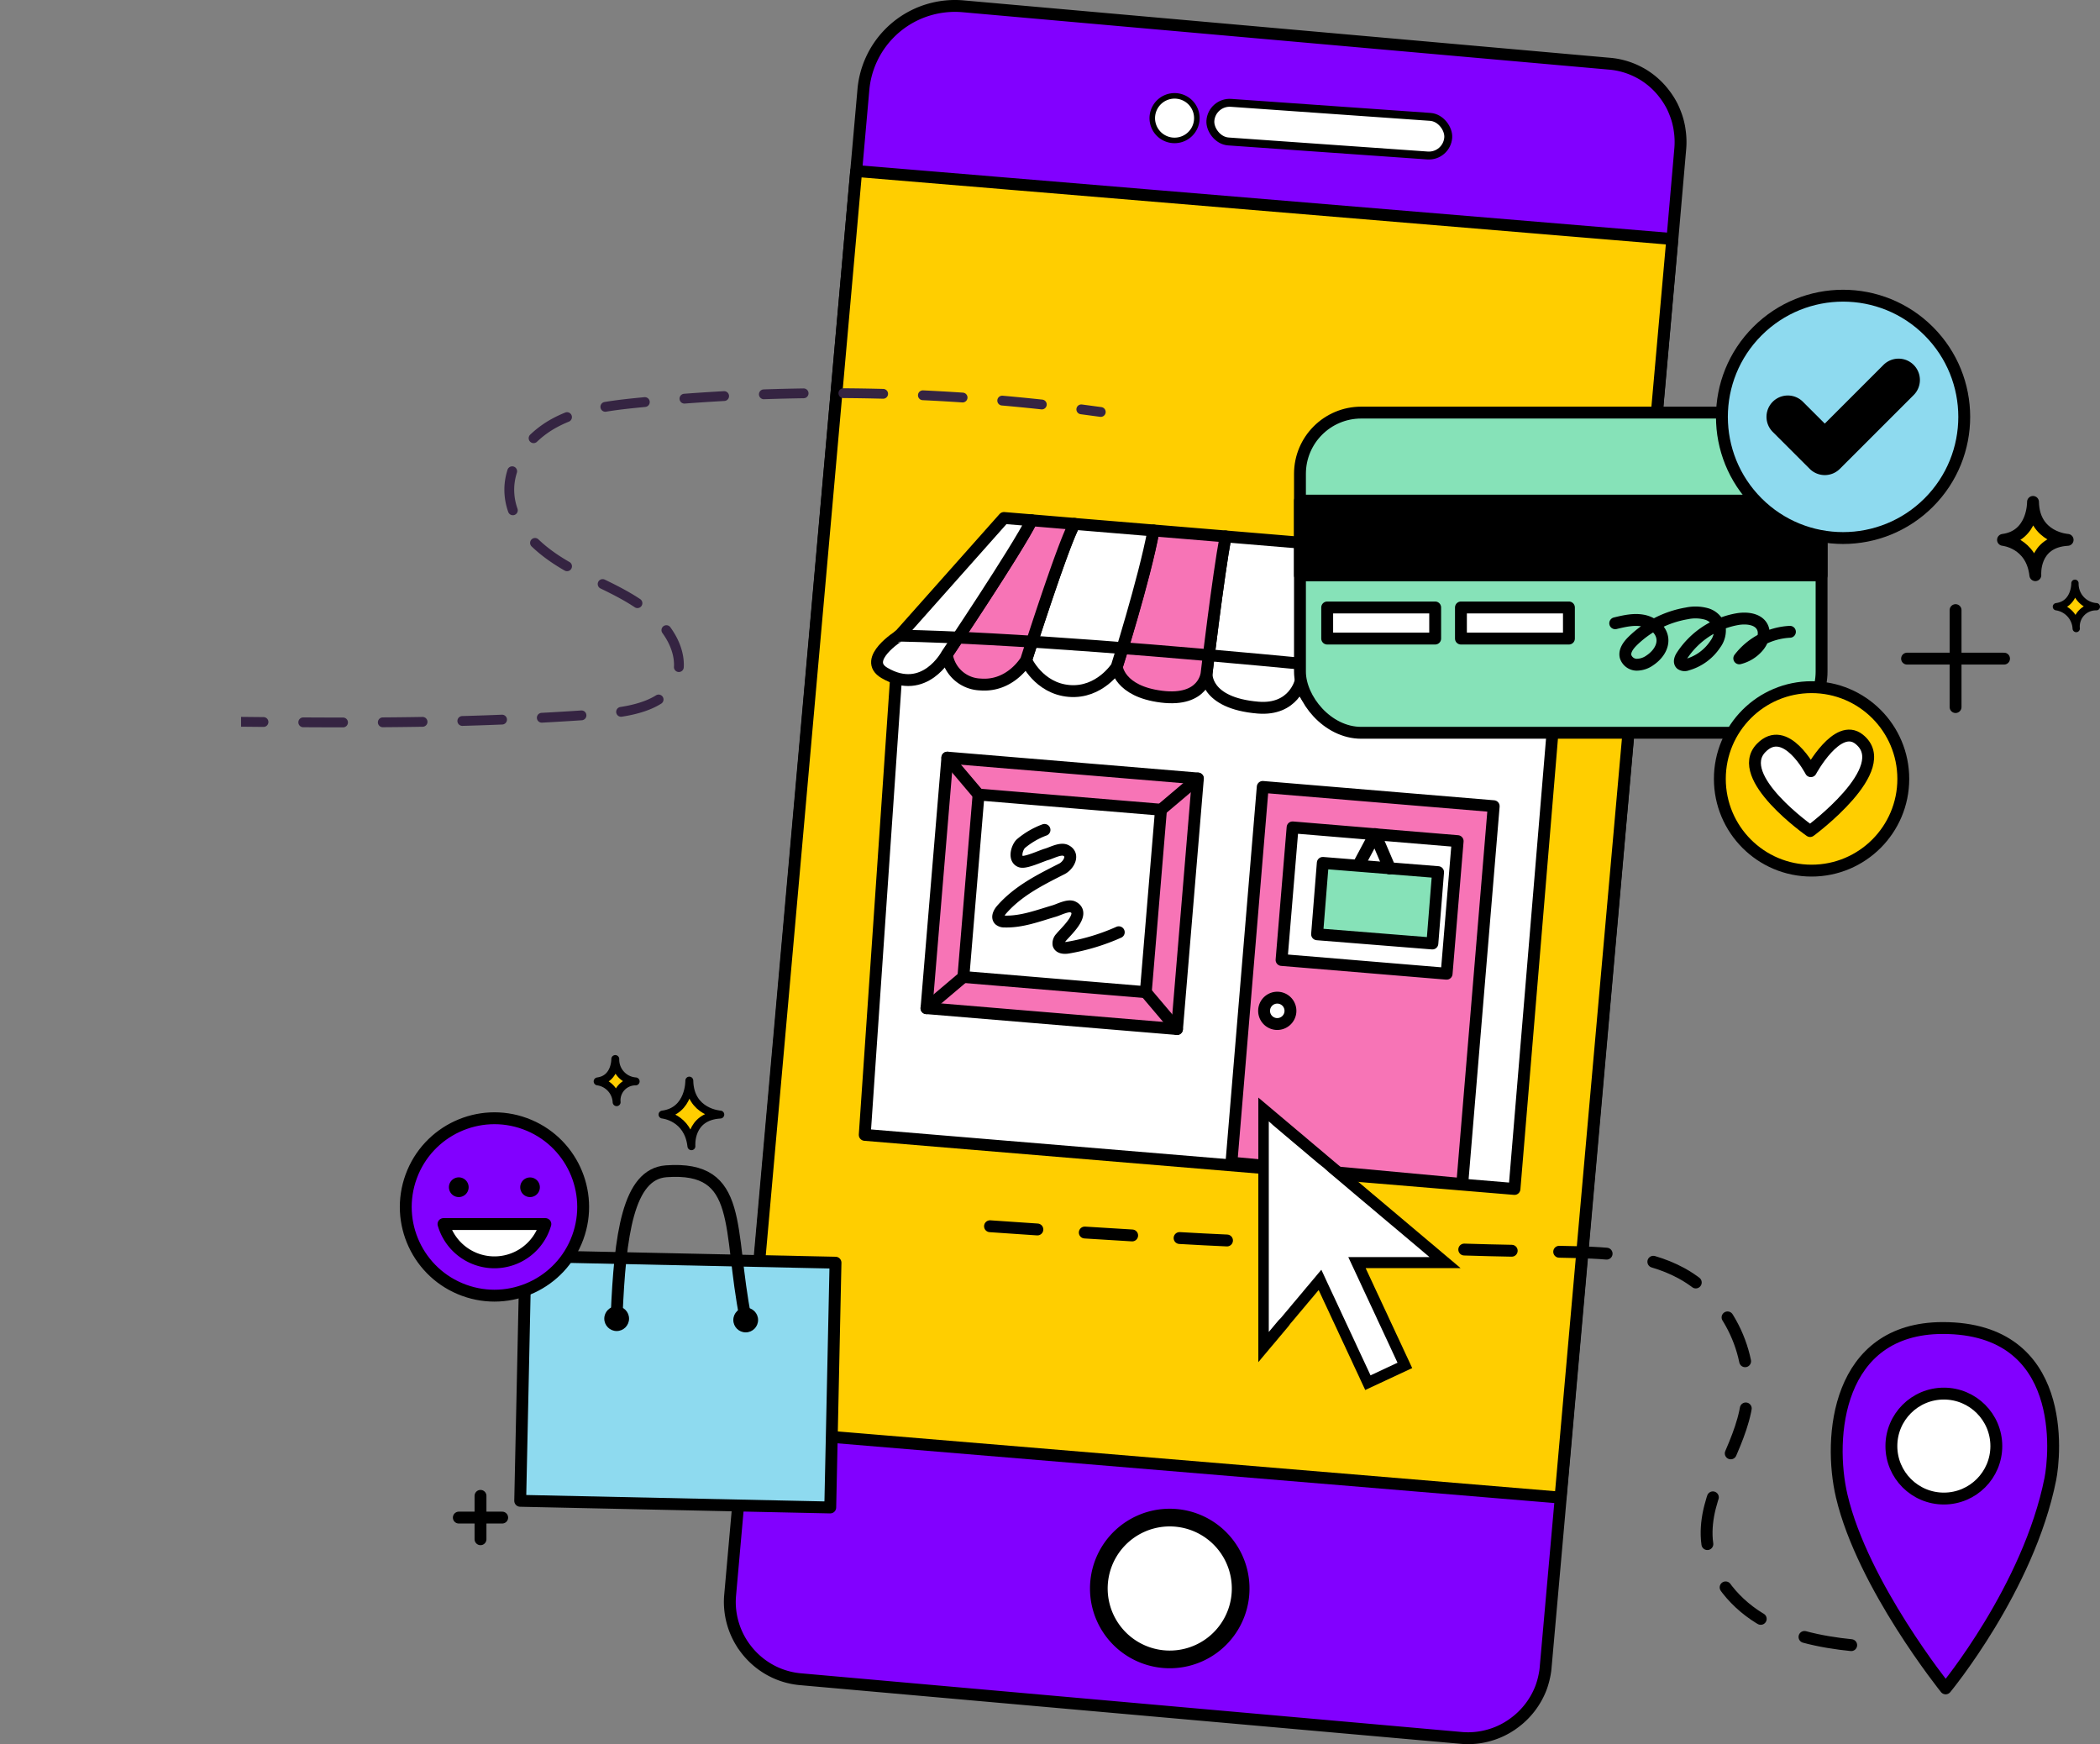 <svg xmlns="http://www.w3.org/2000/svg" xmlns:xlink="http://www.w3.org/1999/xlink" viewBox="0 0 530.7 440.73"><rect x="0" y="0" width="530.7" height="440.73" fill="#808080" stroke="none"/><defs><style>.cls-1,.cls-10,.cls-17,.cls-19,.cls-20,.cls-8{fill:none;}.cls-2{fill:#f6f6f6;}.cls-19,.cls-2,.cls-20{stroke:#352442;}.cls-10,.cls-13,.cls-14,.cls-15,.cls-16,.cls-17,.cls-19,.cls-2,.cls-20,.cls-21,.cls-4,.cls-6,.cls-7,.cls-8,.cls-9{stroke-linecap:round;}.cls-11,.cls-12,.cls-2,.cls-3,.cls-5{stroke-miterlimit:10;}.cls-14,.cls-15,.cls-16,.cls-17,.cls-2,.cls-3,.cls-4,.cls-6,.cls-7,.cls-8,.cls-9{stroke-width:3px;}.cls-16,.cls-3{fill:#8200ff;}.cls-10,.cls-11,.cls-12,.cls-13,.cls-14,.cls-15,.cls-16,.cls-17,.cls-21,.cls-3,.cls-4,.cls-5,.cls-6,.cls-7,.cls-8,.cls-9{stroke:#000;}.cls-13,.cls-21,.cls-4{fill:#ffce00;}.cls-10,.cls-13,.cls-14,.cls-15,.cls-16,.cls-17,.cls-19,.cls-20,.cls-21,.cls-4,.cls-6,.cls-7,.cls-8,.cls-9{stroke-linejoin:round;}.cls-11,.cls-12,.cls-22,.cls-5,.cls-6{fill:#fff;}.cls-5{stroke-width:4.47px;}.cls-7{fill:#f774b6;}.cls-9{fill:#86e2b8;}.cls-10{stroke-width:3.11px;}.cls-11{stroke-width:1.4px;}.cls-12,.cls-21{stroke-width:2px;}.cls-13{stroke-width:1.85px;}.cls-15{fill:#8edaef;}.cls-17{stroke-dasharray:12;}.cls-18{clip-path:url(#clip-path);}.cls-19,.cls-20{stroke-width:2.48px;}.cls-20{stroke-dasharray:10.05 10.05;}</style><clipPath id="clip-path" transform="translate(52.64 -27.9)"><rect class="cls-1" x="8.28" y="14.9" width="413.9" height="413.9"/></clipPath></defs><g id="OBJECTS"><path class="cls-2" d="M217.53,53" transform="translate(52.64 -27.9)"/><path class="cls-3" d="M372,65.34l-2,23L357,234.53l-7,79.19-8.22,92.61-3.81,42.86a14.63,14.63,0,0,1-.19,1.5,21.08,21.08,0,0,1-.7,2.87,14.08,14.08,0,0,1-.5,1.37A19.74,19.74,0,0,1,331,462.5c-.54.45-1.11.87-1.69,1.28l-.89.56a19.15,19.15,0,0,1-4.9,2.09h0c-.55.15-1.1.28-1.65.38a19.23,19.23,0,0,1-5.27.24l-166-14.74-.9-.08a19.49,19.49,0,0,1-6.62-1.78c-.57-.27-1.13-.57-1.67-.89a19.59,19.59,0,0,1-5-4.26c-.2-.24-.39-.48-.58-.73h0c-.38-.49-.74-1-1.07-1.54a19.62,19.62,0,0,1-2.82-8,19.12,19.12,0,0,1-.06-4.08l3.71-41.74L163.3,75.84l.43-4.73,1.82-20.54a23.2,23.2,0,0,1,20.34-21,22.86,22.86,0,0,1,4.83-.08L354.14,44a19.5,19.5,0,0,1,7.73,2.35c.38.2.75.42,1.1.65A19.48,19.48,0,0,1,368,51.67a19.8,19.8,0,0,1,2,3.19h0c.27.56.52,1.14.74,1.73a17.32,17.32,0,0,1,.83,2.74,13.54,13.54,0,0,1,.26,1.44A19.75,19.75,0,0,1,372,65.34Z" transform="translate(52.64 -27.9)"/><polygon class="cls-4" points="422.61 60.39 409.61 206.63 402.57 285.82 394.36 378.43 188.1 361.25 215.95 47.94 216.37 43.21 422.61 60.39"/><path class="cls-5" d="M225.27,426.51A17.92,17.92,0,1,1,240.18,447,17.92,17.92,0,0,1,225.27,426.51Z" transform="translate(52.64 -27.9)"/><polygon class="cls-6" points="392.97 177.51 382.73 300.44 218.53 286.77 226.78 166.37 233.76 161.13 390.02 174.06 392.97 177.51"/><path class="cls-7" d="M306,167.53c4.26,12.77,18.48,36.35,18.48,36.35s7.74,9.14,16.4,9-.32-10.52-.32-10.52l-24.21-33.94Z" transform="translate(52.64 -27.9)"/><path class="cls-6" d="M297,166.78c0,10.21,4.37,35.38,4.37,35.38s2,8.37,12.07,9.49,11.06-7.77,11.06-7.77S310.28,180.3,306,167.53Z" transform="translate(52.64 -27.9)"/><path class="cls-7" d="M276.06,200.05s.25,7.57,11.7,8.53,13.61-6.42,13.61-6.42S297,177,297,166.78l-17.17-1.43C279,180.21,276.06,200.05,276.06,200.05Z" transform="translate(52.64 -27.9)"/><path class="cls-6" d="M252.28,198.07s-.63,7.5,13,8.64c9.08.75,10.76-6.66,10.76-6.66s3-19.84,3.77-34.7l-22.75-1.9C255.22,173.35,252.28,198.07,252.28,198.07Z" transform="translate(52.64 -27.9)"/><path class="cls-7" d="M229.6,196.41s.54,6.19,11.29,7.53,11.39-5.87,11.39-5.87,2.94-24.72,4.8-34.62l-18.19-1.51C236.64,174.28,229.6,196.41,229.6,196.41Z" transform="translate(52.64 -27.9)"/><path class="cls-6" d="M206.68,194.72s3.17,7.14,10.88,7.78,12-6.09,12-6.09,7-22.13,9.29-34.47l-20-1.66C216,165.35,206.68,194.72,206.68,194.72Z" transform="translate(52.64 -27.9)"/><path class="cls-7" d="M186.63,193.28a8.87,8.87,0,0,0,8.46,7.58c7.7.64,11.59-6.14,11.59-6.14s9.32-29.37,12.25-34.44l-10.85-.91C204.34,166.9,186.63,193.28,186.63,193.28Z" transform="translate(52.64 -27.9)"/><path class="cls-6" d="M170.87,197.94c10.15,5.95,15.76-4.66,15.76-4.66s17.71-26.38,21.45-33.91l-7-.58-26.42,29.72S165.06,194.54,170.87,197.94Z" transform="translate(52.64 -27.9)"/><path class="cls-8" d="M340.59,202.33s-109.33-12.65-166-13.82" transform="translate(52.64 -27.9)"/><rect class="cls-7" x="184.01" y="221.88" width="63.53" height="63.53" transform="translate(74.45 -44.94) rotate(4.76)"/><rect class="cls-6" x="192.64" y="230.52" width="46.26" height="46.26" transform="translate(74.45 -44.94) rotate(4.76)"/><line class="cls-8" x1="247.29" y1="200.78" x2="239.4" y2="191.46"/><line class="cls-8" x1="243.45" y1="246.88" x2="234.12" y2="254.77"/><line class="cls-8" x1="293.39" y1="204.62" x2="302.71" y2="196.73"/><line class="cls-8" x1="289.55" y1="250.72" x2="297.44" y2="260.04"/><path class="cls-8" d="M211.32,237.61a20.07,20.07,0,0,0-6,3.5c-1,1-1.82,3.91,0,4.51,1.26.41,5.22-1.47,6.51-1.83s3.53-1.64,4.86-1c2.33,1.16.62,3.85-.95,4.65-5.5,2.79-11.09,5.55-15.29,10.36-.63.73-1.22,1.89-.52,2.56a1.92,1.92,0,0,0,1.31.4c4.34.13,8.45-1.46,12.55-2.66,1.2-.35,3.58-1.64,4.76-1,3.35,1.71-2.06,6.38-3.1,7.75a2,2,0,0,0-.59,1.72c.28.9,1.53.95,2.46.78a53.24,53.24,0,0,0,12.77-3.88" transform="translate(52.64 -27.9)"/><polygon class="cls-7" points="377.48 203.72 369.53 299.19 311.2 293.79 319.11 198.85 377.48 203.72"/><rect class="cls-6" x="272.53" y="238.66" width="41.86" height="33.62" transform="translate(74.87 -51.38) rotate(4.76)"/><path class="cls-6" d="M273.46,283.65a3.33,3.33,0,1,0-3.6,3A3.34,3.34,0,0,0,273.46,283.65Z" transform="translate(52.64 -27.9)"/><rect class="cls-9" x="279.14" y="247.12" width="29.13" height="18.03" transform="matrix(1, 0.08, -0.08, 1, 74.92, -51.4)"/><polyline class="cls-10" points="343.35 218.58 347.5 210.81 351.17 219.4"/><path class="cls-11" d="M238.61,57a5.63,5.63,0,1,1,4.82,6.33A5.62,5.62,0,0,1,238.61,57Z" transform="translate(52.64 -27.9)"/><rect class="cls-12" x="253.16" y="55.64" width="60.26" height="9.78" rx="4.89" transform="translate(57.6 -47.65) rotate(4.03)"/><line class="cls-6" x1="494.2" y1="154.17" x2="494.2" y2="178.67"/><line class="cls-6" x1="481.94" y1="166.43" x2="506.45" y2="166.43"/><path class="cls-4" d="M469.88,164.32s-8.58-.5-8.75-9.59c0,0,.17,8.58-7.58,9.59,0,0,7.24.67,8.17,8.92C461.72,173.24,461,164.83,469.88,164.32Z" transform="translate(52.64 -27.9)"/><path class="cls-13" d="M477.13,181.21a5.79,5.79,0,0,1-5.4-5.92s.1,5.3-4.68,5.92a5.87,5.87,0,0,1,5,5.51A5,5,0,0,1,477.13,181.21Z" transform="translate(52.64 -27.9)"/><rect class="cls-9" x="328.52" y="104.26" width="131.82" height="80.91" rx="15.47"/><rect class="cls-14" x="328.52" y="126.51" width="131.82" height="18.89"/><rect class="cls-6" x="335.4" y="153.5" width="27.29" height="7.86"/><rect class="cls-6" x="369.2" y="153.5" width="27.29" height="7.86"/><path class="cls-8" d="M355.55,185.39c2.32-.56,4.73-1.12,7.07-.66s4.61,2.22,4.85,4.59c.22,2.2-1.32,4.22-3.16,5.44a5.78,5.78,0,0,1-3.37,1.11,3,3,0,0,1-2.75-2c-.4-1.44.64-2.86,1.7-3.92a25.66,25.66,0,0,1,13.78-7.06,10.47,10.47,0,0,1,4.95.15,4.87,4.87,0,0,1,3.35,3.41,5.81,5.81,0,0,1-1.14,4.24,12.63,12.63,0,0,1-7.09,5.17,1.66,1.66,0,0,1-1.57-.15c-.55-.52-.21-1.44.21-2.08a21.1,21.1,0,0,1,14.07-9.28c2.36-.4,5.33-.07,6.33,2.11.75,1.64,0,3.62-1.24,5a9.14,9.14,0,0,1-4.64,2.8,17.25,17.25,0,0,1,12.8-6.71" transform="translate(52.64 -27.9)"/><circle class="cls-15" cx="413.13" cy="133.24" r="30.62" transform="translate(79.43 303.25) rotate(-45)"/><path class="cls-14" d="M408.51,146.45a3.87,3.87,0,0,1-2.75-1.14l-9.4-9.39a3.89,3.89,0,0,1,5.5-5.5l6.65,6.64,15.89-15.89a3.89,3.89,0,0,1,5.51,5.5l-18.65,18.64A3.87,3.87,0,0,1,408.51,146.45Z" transform="translate(52.64 -27.9)"/><circle class="cls-4" cx="457.81" cy="196.82" r="23.18"/><path class="cls-6" d="M404.8,237.9s-19.51-13.66-12.37-21c6.18-6.39,12.55,5.87,12.55,5.87s6.72-12.46,12.21-8.07C426.4,222,404.8,237.9,404.8,237.9Z" transform="translate(52.64 -27.9)"/><path class="cls-16" d="M439.05,454.54s-20.95-26-26.26-48.59c-3.47-14.78-1.3-42.45,25.54-42.47,31.75,0,28.34,32.34,27.18,38.15C460,429.25,439.05,454.54,439.05,454.54Z" transform="translate(52.64 -27.9)"/><circle class="cls-6" cx="491.24" cy="365.41" r="13.26"/><path class="cls-17" d="M197.55,337.76q72,5.14,144.3,6.46c10.41.2,21.29.44,30.44,5.42,12.08,6.57,19,21.5,16.1,34.95-2.36,11.12-10.57,21.07-9.68,32.4.64,8.2,6.23,15.45,13.23,19.76s15.3,6.07,23.49,6.89" transform="translate(52.64 -27.9)"/><g class="cls-18"><path class="cls-19" d="M225.54,132l-4.92-.66" transform="translate(52.64 -27.9)"/><path class="cls-20" d="M210.64,130.11a494.38,494.38,0,0,0-102.19-.43c-7.23.73-14.64,1.67-21,5.13s-11.6,10-11.38,17.28c.28,9.41,9,16.21,17.43,20.42s18,7.75,23,15.71c2,3.14,3.1,7.05,2,10.6-2.2,7.12-11.28,8.91-18.72,9.46-47.4,3.51-83.48,1.77-141.15,1.57" transform="translate(52.64 -27.9)"/><path class="cls-19" d="M-46.44,209.84h-5" transform="translate(52.64 -27.9)"/></g><path class="cls-21" d="M129.39,309.54s-7.68-.45-7.83-8.58c0,0,.15,7.67-6.77,8.58,0,0,6.47.6,7.3,8C122.09,317.51,121.41,310,129.39,309.54Z" transform="translate(52.64 -27.9)"/><line class="cls-6" x1="121.43" y1="377.99" x2="121.43" y2="388.95"/><line class="cls-6" x1="115.95" y1="383.48" x2="126.91" y2="383.48"/><path class="cls-21" d="M108,301.16a5.53,5.53,0,0,1-5.15-5.65s.1,5.05-4.46,5.65a5.58,5.58,0,0,1,4.8,5.25A4.78,4.78,0,0,1,108,301.16Z" transform="translate(52.64 -27.9)"/><rect class="cls-15" x="79.49" y="346.12" width="78.37" height="61.87" transform="translate(60.75 -30.36) rotate(1.23)"/><circle class="cls-16" cx="72.31" cy="332.87" r="22.41" transform="translate(-212.48 258.44) rotate(-69.89)"/><path d="M65.79,327.91a2.49,2.49,0,1,0-2.49,2.48A2.49,2.49,0,0,0,65.79,327.91Z" transform="translate(52.64 -27.9)"/><path d="M78.83,327.91a2.48,2.48,0,1,1,2.48,2.48A2.48,2.48,0,0,1,78.83,327.91Z" transform="translate(52.64 -27.9)"/><path class="cls-6" d="M85.18,337.21a13.4,13.4,0,0,1-25.74,0Z" transform="translate(52.64 -27.9)"/><polygon class="cls-22" points="319.19 280.35 319.19 282.22 319.2 284.1 319.2 285.98 319.21 287.85 319.21 289.73 319.22 291.6 319.22 293.48 319.23 295.36 319.23 297.23 319.24 299.11 319.24 300.98 319.25 302.86 319.25 304.74 319.25 306.61 319.26 308.49 319.26 310.37 319.27 312.24 319.27 314.12 319.28 315.99 319.28 317.87 319.29 319.75 319.29 321.62 319.29 323.5 319.3 325.37 319.3 327.25 319.31 329.13 319.31 331 319.32 332.88 319.32 334.75 319.33 336.63 319.33 338.51 319.33 340.38 319.78 339.85 320.23 339.32 320.67 338.79 321.12 338.26 321.56 337.73 322.01 337.2 322.45 336.67 322.9 336.14 323.34 335.61 323.79 335.08 324.23 334.55 324.68 334.02 325.12 333.49 325.57 332.96 326.01 332.43 326.46 331.9 326.9 331.37 327.35 330.84 327.8 330.31 328.24 329.78 328.69 329.25 329.13 328.72 329.58 328.19 330.02 327.66 330.47 327.13 330.91 326.6 331.36 326.07 331.8 325.54 332.25 325.01 332.69 324.48 333.14 323.95 333.58 323.42 333.96 324.23 334.34 325.04 334.72 325.85 335.1 326.67 335.48 327.48 335.86 328.29 336.23 329.1 336.61 329.91 336.99 330.72 337.37 331.54 337.75 332.35 338.13 333.16 338.5 333.97 338.88 334.78 339.26 335.59 339.64 336.41 340.02 337.22 340.4 338.03 340.77 338.84 341.15 339.65 341.53 340.46 341.91 341.28 342.29 342.09 342.67 342.9 343.05 343.71 343.43 344.52 343.8 345.33 344.18 346.15 344.56 346.96 344.94 347.77 345.32 348.58 345.7 349.39 345.99 349.26 346.28 349.12 346.57 348.98 346.87 348.85 347.16 348.71 347.45 348.58 347.74 348.44 348.03 348.3 348.33 348.17 348.62 348.03 348.91 347.89 349.2 347.76 349.49 347.62 349.79 347.49 350.08 347.35 350.37 347.21 350.66 347.08 350.95 346.94 351.25 346.8 351.54 346.67 351.83 346.53 352.12 346.4 352.42 346.26 352.71 346.12 353 345.99 353.29 345.85 353.58 345.71 353.88 345.58 354.17 345.44 354.46 345.31 354.75 345.17 355.05 345.03 354.67 344.22 354.29 343.41 353.91 342.6 353.53 341.79 353.15 340.98 352.77 340.16 352.4 339.35 352.02 338.54 351.64 337.73 351.26 336.92 350.88 336.1 350.5 335.29 350.13 334.48 349.75 333.67 349.37 332.86 348.99 332.05 348.61 331.23 348.23 330.42 347.86 329.61 347.48 328.8 347.1 327.99 346.72 327.18 346.34 326.36 345.96 325.55 345.58 324.74 345.2 323.93 344.83 323.12 344.45 322.31 344.07 321.49 343.69 320.68 343.31 319.87 342.93 319.06 343.63 319.06 344.32 319.06 345.01 319.06 345.7 319.06 346.4 319.06 347.09 319.06 347.78 319.06 348.47 319.06 349.17 319.06 349.86 319.06 350.55 319.06 351.24 319.06 351.93 319.05 352.63 319.05 353.32 319.05 354.01 319.05 354.7 319.05 355.4 319.05 356.09 319.05 356.78 319.05 357.47 319.05 358.17 319.05 358.86 319.05 359.55 319.05 360.24 319.05 360.94 319.05 361.63 319.05 362.32 319.05 363.01 319.05 363.7 319.05 364.4 319.05 365.09 319.05 363.65 317.84 362.22 316.63 360.79 315.42 359.35 314.21 357.92 313 356.48 311.79 355.05 310.58 353.61 309.37 352.18 308.16 350.75 306.95 349.31 305.75 347.88 304.54 346.44 303.33 345.01 302.12 343.57 300.91 342.14 299.7 340.71 298.49 339.27 297.28 337.84 296.07 336.4 294.86 334.97 293.65 333.53 292.44 332.1 291.23 330.67 290.02 329.23 288.81 327.8 287.6 326.36 286.39 324.93 285.18 323.49 283.98 322.06 282.76 320.63 281.56 319.19 280.35"/><path d="M292.38,379.14l-.37-.78-.37-.79-.37-.79-.36-.79-.37-.79-.37-.79-.37-.79-.37-.79-.36-.79-.37-.79-.37-.79-.37-.79-.37-.79-.36-.79-.37-.78-.37-.79-.37-.79-.37-.79-.36-.79-.37-.79-.37-.79-.37-.79-.37-.79-.37-.79-.36-.79-.37-.79-.37-.79-.37-.78-.37-.79-.36-.79-.37-.79-.37-.79-.48.57-.48.57-.47.57-.48.56-.48.57-.48.57-.47.57-.48.57-.48.57-.48.57-.48.57-.47.57-.48.57-.48.56-.48.57L273,363l-.47.57-.48.57-.48.57-.48.57-.48.57-.47.57-.48.57-.48.57-.48.56-.48.57-.47.57-.48.57-.48.57-.48.57-.47.57-.48.57V305.25l1.59,1.34,1.6,1.35,1.6,1.35,1.59,1.34,1.6,1.35,1.6,1.35,1.6,1.34,1.59,1.35,1.6,1.35,1.6,1.34,1.59,1.35,1.6,1.35,1.6,1.34,1.6,1.35,1.59,1.35,1.6,1.34,1.6,1.35,1.59,1.35,1.6,1.34,1.6,1.35,1.6,1.35,1.59,1.34,1.6,1.35,1.6,1.35,1.59,1.34,1.6,1.35,1.6,1.35,1.6,1.34,1.59,1.35,1.6,1.35,1.6,1.34,1.59,1.35H292.48l.36.79.37.79.37.79.37.79.37.79.36.79.37.79.37.79.37.78.37.79.36.79.37.79.37.79.37.79.37.79.36.79.37.79.37.79.37.79.37.79.36.79.37.78.37.79.37.79.37.79.36.79.37.79.37.79.37.79.37.79.36.79.37.79-.37.17-.37.17-.37.18-.37.17-.37.17-.37.18-.38.17-.37.17-.37.17-.37.18-.37.17-.37.17-.37.18-.37.17-.37.17-.37.18-.38.17-.37.17-.37.18-.37.17-.37.17-.37.17-.37.18-.37.17-.37.17-.38.18-.37.17-.37.17-.37.18-.37.17-.37.17Zm-11.1-30.39.39.83.39.84.38.83.39.84.39.83.39.84.39.83.39.83.39.84.39.83.39.84.39.83.38.83.39.84.39.83.39.84.39.83.39.83.39.84.39.83.39.84.39.83.38.84.39.83.39.83.39.84.39.83.39.84.39.83.39.83.39.84.38.83.22-.1.21-.1.21-.1.22-.09.21-.1.21-.1.22-.1.21-.1.21-.1.22-.1.21-.1.21-.1.22-.1.21-.1.21-.1.22-.1.21-.1.21-.1.22-.1.21-.1.21-.1.22-.1.21-.09.21-.1.22-.1.21-.1.21-.1.22-.1.21-.1.21-.1.22-.1.21-.1-.39-.83-.39-.84-.39-.83-.39-.84-.38-.83-.39-.83-.39-.84-.39-.83-.39-.84-.39-.83-.39-.84-.39-.83-.39-.83-.38-.84-.39-.83-.39-.84-.39-.83-.39-.83-.39-.84-.39-.83-.39-.84-.39-.83-.39-.84-.38-.83-.39-.83-.39-.84-.39-.83-.39-.84-.39-.83-.39-.83-.39-.84-.39-.83h20.53l-1.27-1.07-1.27-1.08-1.27-1.07-1.27-1.07-1.27-1.07L301,339.13l-1.28-1.08L298.46,337l-1.27-1.07-1.27-1.07-1.27-1.08-1.27-1.07-1.28-1.07-1.27-1.07-1.27-1.07-1.27-1.08L287,327.33l-1.27-1.07-1.27-1.07-1.28-1.07L281.93,323,280.66,322l-1.27-1.07-1.27-1.07-1.27-1.08-1.27-1.07-1.28-1.07L273,315.54l-1.27-1.07-1.27-1.08-1.27-1.07L268,311.25v53.22l.42-.49.41-.49.41-.49.41-.49.42-.5.41-.49L271,361l.42-.49.41-.49.41-.49.41-.49.42-.49.41-.5.41-.49.41-.49.42-.49.41-.49.41-.49.41-.49.42-.49.41-.5.41-.49.41-.49.42-.49.41-.49.41-.49.41-.49.42-.49.41-.5.41-.49.42-.49Z" transform="translate(52.64 -27.9)"/><path class="cls-8" d="M103.19,360.39c.87-20.51,2.89-35.82,12.53-36.52,19.72-1.44,15.5,14.38,20.08,37.3" transform="translate(52.64 -27.9)"/><circle cx="155.84" cy="333.21" r="3.13"/><circle cx="188.45" cy="333.55" r="3.13"/></g></svg>